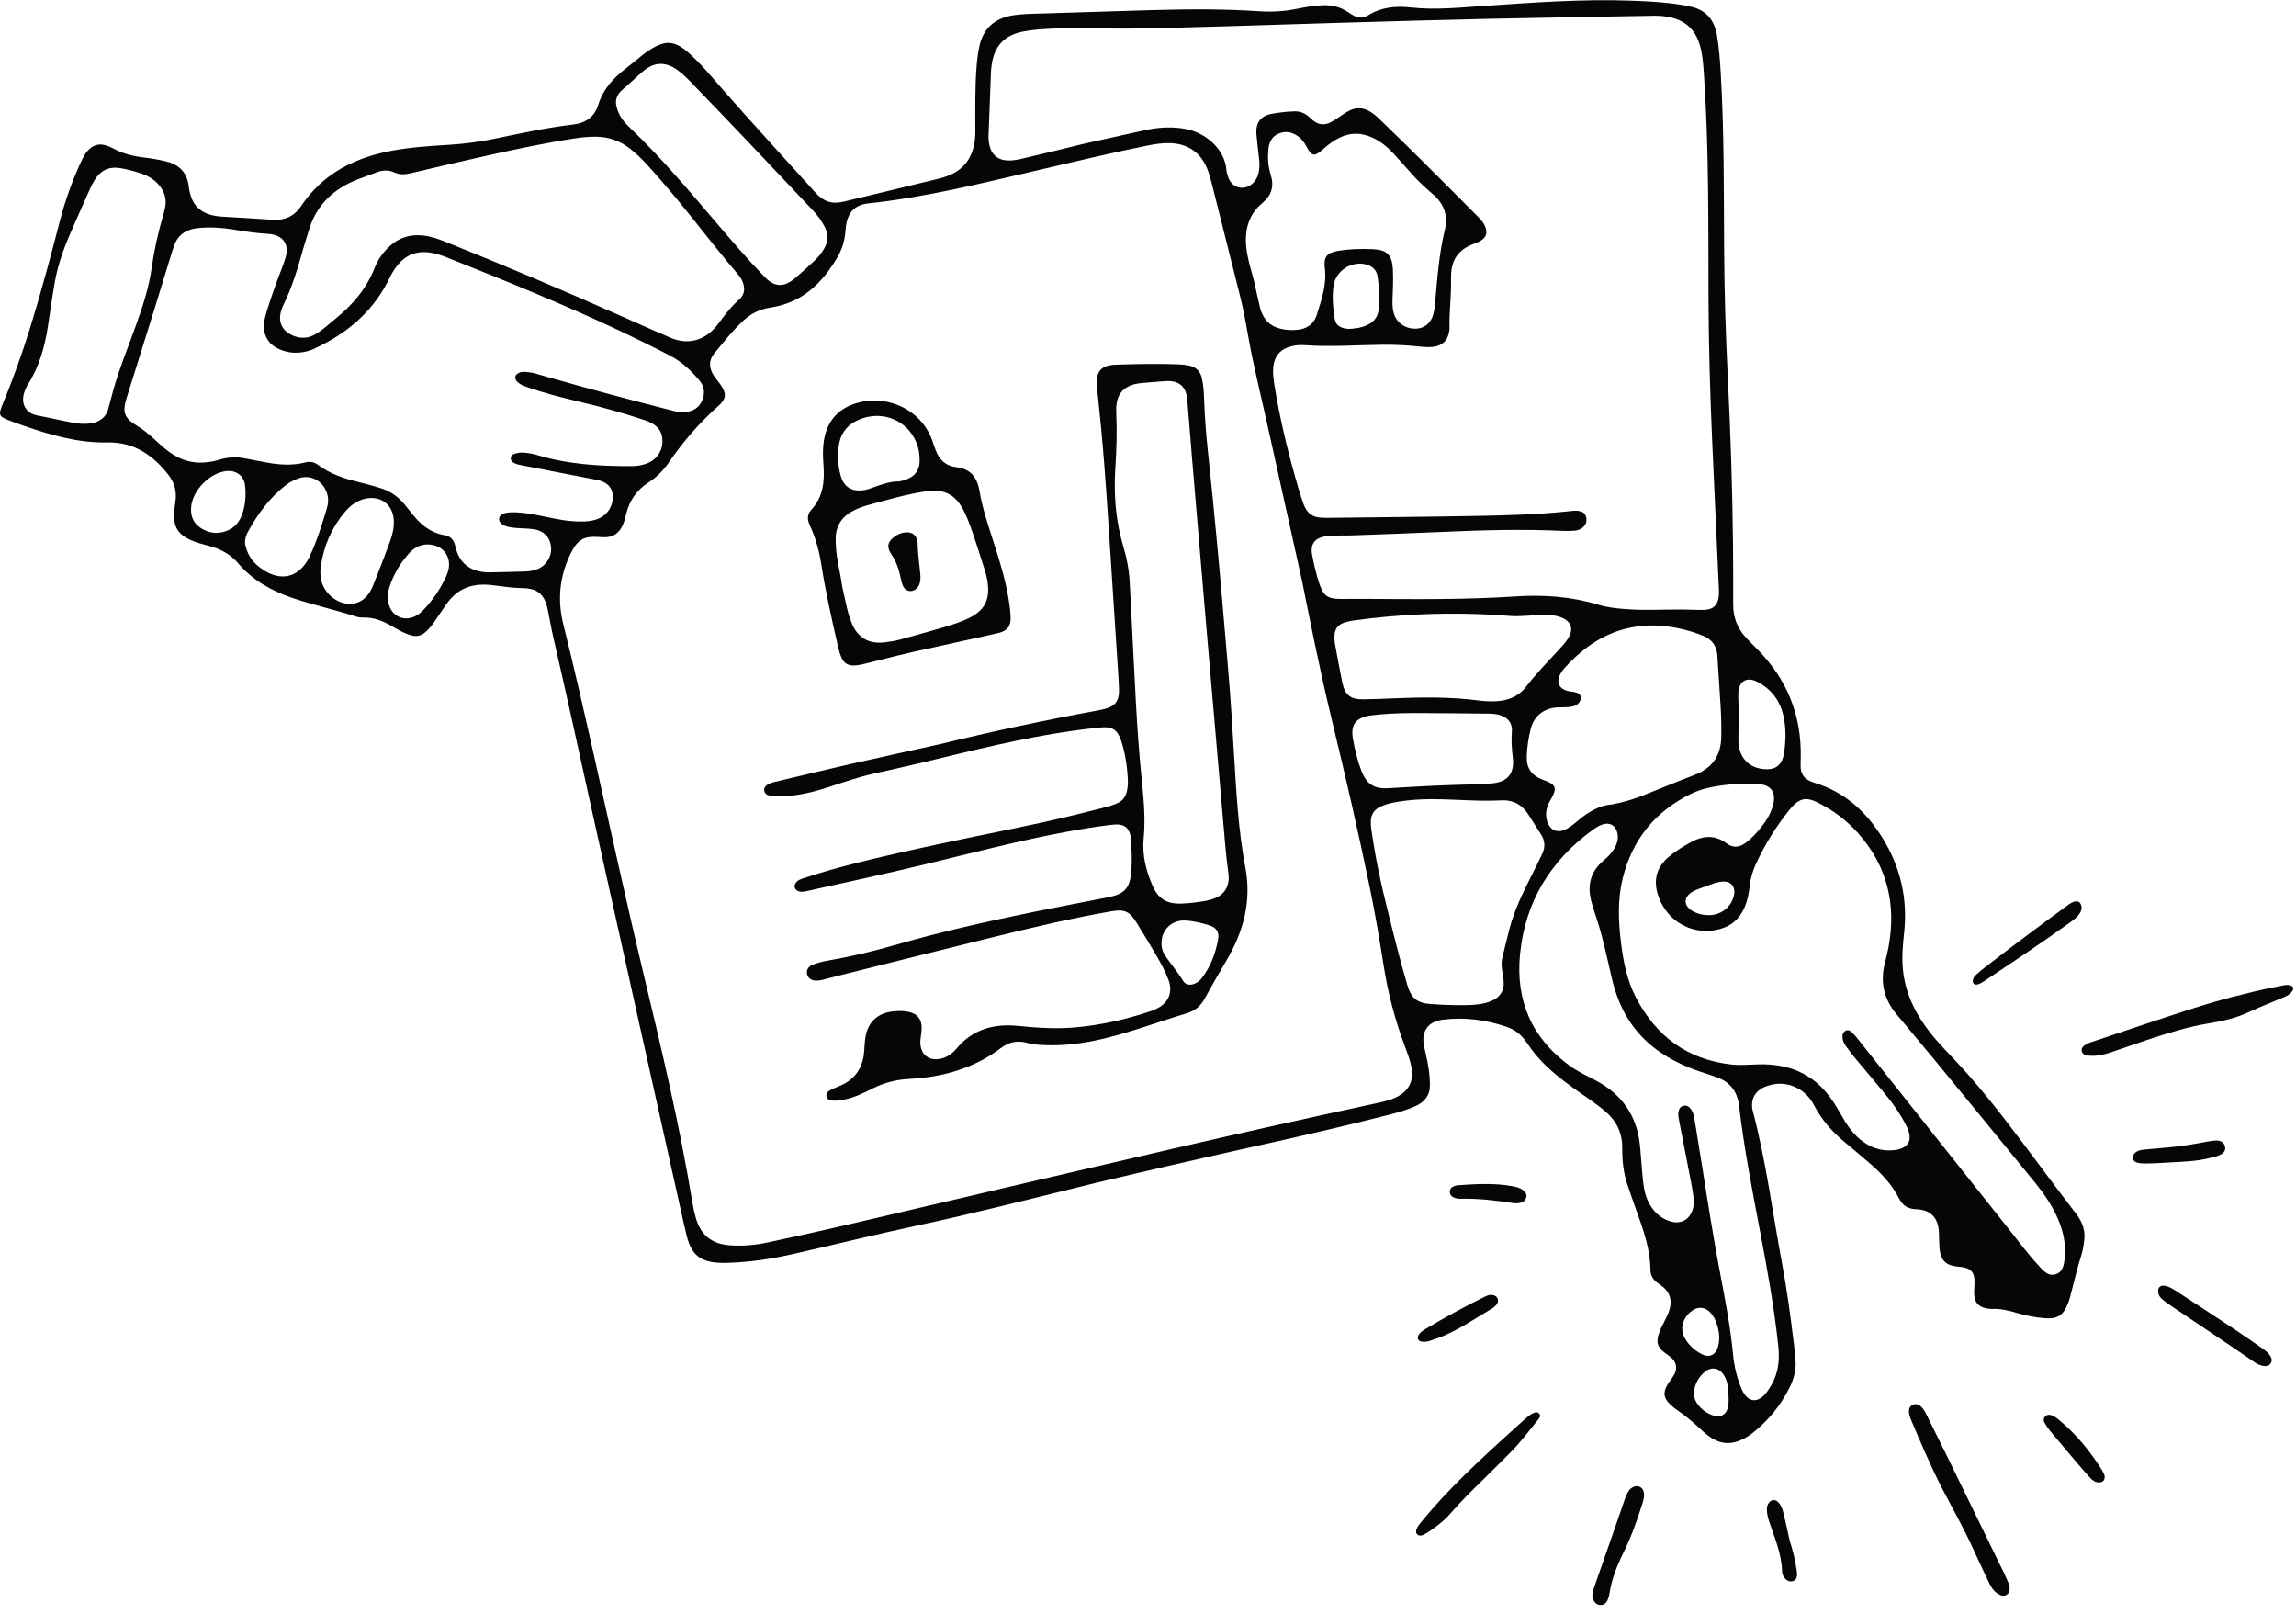 <svg width="202" height="142" viewBox="0 0 202 142" fill="none" xmlns="http://www.w3.org/2000/svg">
<path d="M96.415 104.043C90.124 105.591 85.369 106.803 80.571 107.824C76.947 108.599 73.351 109.495 69.74 110.311C67.879 110.732 66 111.015 64.088 111.076C63.84 111.083 63.59 111.092 63.343 111.079C61.617 111.002 60.827 110.369 60.412 108.692C60.194 107.808 60.004 106.918 59.805 106.028C57.308 94.814 54.799 83.604 52.318 72.386C51.113 66.931 49.931 61.468 48.671 56.022C48.485 55.215 48.356 54.396 48.183 53.586C47.897 52.259 47.289 51.748 45.95 51.729C45.079 51.716 44.221 51.581 43.36 51.475C42.399 51.356 41.461 51.411 40.587 51.9C39.973 52.243 39.53 52.757 39.141 53.323C38.845 53.747 38.566 54.184 38.27 54.608C38.116 54.83 37.959 55.048 37.782 55.248C37.133 55.987 36.648 56.112 35.748 55.736C35.33 55.562 34.922 55.347 34.533 55.113C33.72 54.621 32.875 54.28 31.902 54.316C31.68 54.325 31.445 54.277 31.23 54.206C29.402 53.609 27.516 53.207 25.697 52.584C23.866 51.954 22.224 51.035 20.948 49.541C20.28 48.757 19.422 48.291 18.435 48.031C17.857 47.877 17.272 47.732 16.726 47.481C15.675 46.999 15.264 46.334 15.325 45.171C15.344 44.821 15.377 44.471 15.431 44.124C15.566 43.256 15.357 42.462 14.83 41.784C13.471 40.043 11.791 38.87 9.471 38.918C6.881 38.973 4.445 38.266 2.032 37.427C1.602 37.28 1.174 37.125 0.75 36.958C-0.082 36.627 -0.146 36.483 0.191 35.663C1.123 33.408 1.946 31.11 2.668 28.778C3.632 25.658 4.474 22.499 5.294 19.337C5.727 17.67 6.306 16.06 7.009 14.489C7.205 14.055 7.395 13.618 7.72 13.258C8.166 12.76 8.703 12.59 9.342 12.799C9.557 12.869 9.773 12.953 9.972 13.062C10.785 13.502 11.662 13.727 12.571 13.843C13.249 13.926 13.921 14.029 14.586 14.19C15.756 14.476 16.469 15.157 16.607 16.397C16.838 18.47 18.153 18.968 19.55 19.055C21.016 19.145 22.481 19.222 23.943 19.328C25.026 19.405 25.874 19.042 26.491 18.123C28.412 15.253 31.227 13.849 34.53 13.245C36.185 12.943 37.856 12.837 39.527 12.734C40.873 12.651 42.203 12.474 43.524 12.201C45.815 11.725 48.099 11.227 50.426 10.954C51.525 10.826 52.315 10.263 52.633 9.226C53.057 7.844 53.957 6.87 55.059 6.022C55.567 5.63 56.055 5.216 56.556 4.817C56.733 4.676 56.919 4.544 57.112 4.422C58.536 3.49 59.355 3.545 60.618 4.673C61.684 5.627 62.591 6.732 63.529 7.805C66.209 10.874 68.975 13.862 71.697 16.892C72.185 17.435 72.741 17.84 73.509 17.827C73.734 17.824 73.965 17.795 74.184 17.744C77.002 17.069 79.82 16.394 82.634 15.703C83.749 15.427 84.732 14.926 85.304 13.852C85.683 13.142 85.812 12.371 85.809 11.574C85.806 9.653 85.77 7.731 85.921 5.813C85.969 5.216 86.04 4.621 86.172 4.036C86.516 2.507 87.483 1.646 89.003 1.369C89.841 1.218 90.69 1.215 91.538 1.189C94.822 1.087 98.109 0.984 101.393 0.887C104.535 0.797 107.678 0.781 110.814 0.99C111.874 1.061 112.918 1.003 113.959 0.801C114.75 0.646 115.54 0.486 116.353 0.457C117.166 0.425 117.911 0.598 118.589 1.058C118.708 1.138 118.837 1.209 118.956 1.289C119.415 1.594 119.904 1.633 120.363 1.347C121.533 0.618 122.808 0.508 124.132 0.653C126.285 0.891 128.428 0.662 130.571 0.518C134.883 0.225 139.192 -0.099 143.517 0.058C145.024 0.113 146.531 0.19 148.022 0.438C148.224 0.473 148.427 0.518 148.629 0.556C150.046 0.823 150.824 1.707 151.058 3.101C151.245 4.203 151.322 5.318 151.389 6.433C151.695 11.635 151.656 16.847 151.688 22.056C151.711 25.715 151.82 29.372 152.003 33.025C152.247 37.98 152.418 42.938 152.469 47.902C152.488 49.66 152.488 51.417 152.485 53.172C152.482 54.255 152.822 55.203 153.545 56.009C153.863 56.362 154.201 56.697 154.538 57.034C157.208 59.701 158.526 62.914 158.426 66.696C158.42 66.985 158.404 67.274 158.426 67.564C158.471 68.103 158.757 68.489 159.255 68.707C159.387 68.765 159.522 68.82 159.66 68.862C162.292 69.662 164.181 71.39 165.601 73.672C167.208 76.252 167.857 79.067 167.519 82.097C167.407 83.125 167.317 84.153 167.41 85.191C167.596 87.279 168.461 89.082 169.727 90.718C170.488 91.701 171.365 92.578 172.211 93.484C174.389 95.814 176.32 98.346 178.232 100.89C179.707 102.857 181.172 104.833 182.673 106.783C183.251 107.535 183.505 108.339 183.344 109.274C183.293 109.579 183.267 109.894 183.177 110.186C182.785 111.449 182.461 112.731 182.142 114.016C182.085 114.257 182.001 114.492 181.908 114.723C181.522 115.697 180.992 116.028 179.935 115.95C179.087 115.889 178.255 115.726 177.442 115.485C176.725 115.269 176.005 115.099 175.25 115.131C175.067 115.138 174.877 115.105 174.698 115.067C174.071 114.932 173.721 114.543 173.692 113.904C173.673 113.534 173.711 113.161 173.718 112.789C173.73 111.918 173.403 111.545 172.529 111.439C172.407 111.423 172.281 111.417 172.159 111.401C171.218 111.301 170.742 110.845 170.649 109.903C170.601 109.412 170.61 108.91 170.588 108.416C170.53 107.121 169.875 106.404 168.589 106.362C167.857 106.34 167.397 106.048 167.073 105.408C166.446 104.171 165.501 103.185 164.46 102.288C163.725 101.652 162.976 101.032 162.23 100.408C161.173 99.522 160.28 98.506 159.634 97.279C159.303 96.649 158.857 96.109 158.217 95.756C157.289 95.242 156.318 95.194 155.341 95.569C154.381 95.939 153.953 96.761 154.223 97.774C155.38 102.144 155.939 106.626 156.771 111.057C157.224 113.48 157.549 115.918 157.845 118.364C157.896 118.775 157.935 119.186 157.967 119.597C158.034 120.446 157.845 121.243 157.472 121.998C156.688 123.578 155.611 124.928 154.223 126.021C153.95 126.236 153.651 126.432 153.34 126.589C152.376 127.068 151.425 127.055 150.515 126.441C150.278 126.281 150.043 126.101 149.834 125.905C149.082 125.192 148.292 124.526 147.434 123.942C147.399 123.919 147.366 123.893 147.334 123.868C146.251 123.019 146.178 122.464 146.991 121.368C147.113 121.201 147.235 121.03 147.328 120.847C147.566 120.365 147.489 119.858 147.103 119.482C146.913 119.295 146.682 119.148 146.467 118.987C145.843 118.521 145.705 118.123 145.924 117.371C146.039 116.969 146.242 116.609 146.428 116.24C146.615 115.87 146.807 115.501 146.907 115.099C147.103 114.321 146.901 113.669 146.271 113.161C146.126 113.046 145.972 112.94 145.821 112.834C145.419 112.551 145.204 112.162 145.201 111.677C145.185 109.862 144.584 108.184 143.98 106.507C143.694 105.71 143.411 104.91 143.148 104.104C142.82 103.091 142.711 102.041 142.723 100.98C142.736 99.673 142.235 98.612 141.249 97.77C140.365 97.015 139.382 96.395 138.444 95.717C137.303 94.891 136.198 94.027 135.266 92.954C134.912 92.546 134.597 92.112 134.295 91.669C133.862 91.029 133.293 90.57 132.563 90.322C130.738 89.699 128.865 89.448 126.944 89.689C125.607 89.856 125.009 90.74 125.299 92.064C125.491 92.954 125.713 93.838 125.777 94.75C125.793 94.956 125.797 95.161 125.803 95.37C125.835 96.289 125.382 96.897 124.576 97.272C123.898 97.587 123.184 97.799 122.461 97.986C118.773 98.937 115.061 99.791 111.344 100.621C105.846 101.838 100.361 103.104 96.415 104.043ZM114.551 51.096C113.362 45.743 112.382 41.338 111.408 36.933C110.881 34.548 110.283 32.177 109.853 29.774C109.634 28.549 109.422 27.328 109.12 26.123C108.378 23.132 107.613 20.144 106.865 17.152C106.694 16.471 106.537 15.784 106.312 15.115C105.753 13.473 104.545 12.593 102.81 12.586C102.228 12.583 101.656 12.664 101.084 12.776C97.714 13.451 94.375 14.261 91.027 15.038C86.188 16.16 81.368 17.361 76.414 17.888C75.193 18.017 74.592 18.682 74.425 19.903C74.409 20.025 74.392 20.15 74.386 20.272C74.332 21.092 74.11 21.869 73.705 22.573C72.365 24.887 70.588 26.634 67.799 27.049C66.919 27.181 66.135 27.541 65.473 28.138C64.49 29.031 63.673 30.079 62.832 31.098C62.33 31.705 62.372 32.396 62.812 33.057C62.995 33.331 63.214 33.584 63.404 33.854C63.934 34.606 63.902 35.091 63.214 35.696C61.543 37.17 60.104 38.844 58.844 40.673C58.356 41.383 57.784 41.974 57.051 42.44C56.013 43.099 55.355 44.053 55.075 45.264C55.004 45.566 54.927 45.868 54.805 46.151C54.49 46.89 53.931 47.285 53.109 47.253C52.964 47.247 52.819 47.24 52.675 47.231C51.361 47.141 50.805 47.468 50.217 48.664C49.23 50.675 49.018 52.738 49.564 54.933C50.496 58.666 51.351 62.422 52.196 66.175C53.629 72.534 55.004 78.909 56.521 85.249C58.15 92.073 59.792 98.895 60.926 105.826C60.997 106.253 61.09 106.681 61.209 107.098C61.639 108.612 62.578 109.392 64.136 109.527C65.277 109.627 66.411 109.521 67.529 109.286C71.742 108.4 75.932 107.407 80.122 106.42C87.595 104.666 95.072 102.918 102.553 101.186C108.744 99.753 114.946 98.365 121.157 97.025C121.703 96.906 122.249 96.79 122.76 96.553C123.939 96.006 124.408 95.113 124.171 93.838C124.045 93.163 123.782 92.53 123.547 91.89C122.722 89.651 122.111 87.35 121.742 84.995C121.378 82.685 120.99 80.378 120.517 78.087C119.499 73.142 118.361 68.219 117.172 63.313C116.115 58.949 115.248 54.544 114.551 51.096ZM95.291 12.66C96.281 12.442 97.232 12.23 98.18 12.018C99.131 11.809 100.075 11.584 101.03 11.394C102.112 11.182 103.205 11.141 104.297 11.34C106.026 11.655 107.742 13.059 107.902 14.945C107.922 15.17 107.986 15.395 108.063 15.607C108.397 16.539 109.419 16.809 110.174 16.166C110.434 15.944 110.595 15.662 110.692 15.334C110.817 14.91 110.826 14.476 110.781 14.042C110.704 13.3 110.602 12.564 110.54 11.822C110.457 10.774 110.923 10.17 111.964 9.997C112.594 9.891 113.233 9.807 113.876 9.794C114.354 9.781 114.769 9.932 115.129 10.244C115.254 10.353 115.373 10.466 115.498 10.575C115.974 10.98 116.501 11.044 117.057 10.765C117.314 10.636 117.555 10.472 117.793 10.308C118.101 10.1 118.403 9.887 118.737 9.72C119.373 9.405 119.974 9.473 120.566 9.83C120.906 10.035 121.189 10.305 121.472 10.578C122.628 11.703 123.792 12.821 124.935 13.959C126.651 15.665 128.357 17.381 130.064 19.093C130.311 19.344 130.542 19.607 130.674 19.945C130.883 20.475 130.764 20.876 130.279 21.169C130.051 21.307 129.794 21.4 129.546 21.497C128.306 21.975 127.686 22.881 127.667 24.209C127.663 24.353 127.654 24.498 127.657 24.642C127.692 26.05 127.487 27.447 127.528 28.855C127.532 29.019 127.496 29.186 127.458 29.343C127.313 29.941 126.947 30.314 126.34 30.458C125.822 30.58 125.311 30.526 124.797 30.471C123.75 30.362 122.699 30.314 121.642 30.323C119.348 30.346 117.057 30.526 114.763 30.358C114.393 30.333 114.02 30.362 113.654 30.448C112.648 30.686 112.096 31.322 112.015 32.36C111.977 32.858 112.041 33.35 112.118 33.842C112.552 36.544 113.175 39.201 113.914 41.833C114.155 42.687 114.39 43.545 114.702 44.384C114.981 45.133 115.492 45.518 116.289 45.534C116.433 45.537 116.578 45.55 116.723 45.55C121.102 45.496 125.485 45.46 129.864 45.38C132.531 45.332 135.198 45.255 137.856 44.988C138.183 44.956 138.508 44.892 138.845 44.933C139.183 44.978 139.443 45.11 139.539 45.454C139.639 45.801 139.552 46.113 139.292 46.36C139.073 46.569 138.797 46.662 138.501 46.681C138.193 46.701 137.881 46.71 137.573 46.697C134.099 46.537 130.632 46.617 127.162 46.775C124.415 46.9 121.668 46.993 118.92 47.093C118.178 47.121 117.433 47.07 116.69 47.166C115.682 47.295 115.251 47.848 115.444 48.828C115.611 49.679 115.8 50.531 116.08 51.353C116.433 52.398 116.806 52.671 117.895 52.68C118.577 52.687 119.258 52.671 119.942 52.674C124.408 52.703 128.872 52.754 133.331 52.459C135.799 52.295 138.244 52.468 140.635 53.194C141.425 53.435 142.254 53.519 143.08 53.58C144.732 53.705 146.386 53.599 148.038 53.612C148.658 53.618 149.278 53.654 149.898 53.644C150.718 53.635 151.158 53.207 151.222 52.391C151.238 52.185 151.235 51.977 151.225 51.771C151.029 47.456 150.83 43.137 150.637 38.822C150.451 34.629 150.329 30.436 150.313 26.239C150.29 19.688 150.355 13.133 149.914 6.591C149.85 5.643 149.796 4.692 149.49 3.776C149.105 2.626 148.334 1.893 147.164 1.575C146.621 1.427 146.062 1.376 145.506 1.385C140.69 1.469 135.876 1.546 131.063 1.652C126.6 1.752 122.14 1.883 117.677 2.009C114.454 2.102 111.231 2.214 108.009 2.308C105.197 2.388 102.389 2.475 99.577 2.51C97.203 2.539 94.825 2.394 92.447 2.523C91.641 2.565 90.834 2.616 90.041 2.767C88.367 3.085 87.477 4.036 87.245 5.72C87.216 5.926 87.194 6.131 87.184 6.337C87.11 8.217 87.033 10.093 86.969 11.973C86.959 12.217 86.988 12.471 87.036 12.712C87.213 13.621 87.811 14.103 88.733 14.116C89.215 14.122 89.677 14.016 90.14 13.904C91.872 13.502 93.601 13.075 95.291 12.66ZM26.931 30.918C26.022 31.13 25.212 31.027 24.444 30.654C23.58 30.236 23.14 29.43 23.226 28.476C23.262 28.08 23.368 27.704 23.483 27.328C23.878 26.066 24.322 24.819 24.801 23.582C24.942 23.216 25.083 22.846 25.17 22.464C25.389 21.484 24.916 20.793 23.933 20.613C23.811 20.59 23.689 20.574 23.564 20.568C22.532 20.507 21.51 20.353 20.489 20.182C19.486 20.015 18.477 19.964 17.462 20.057C16.363 20.16 15.595 20.671 15.264 21.757C15.222 21.895 15.174 22.033 15.129 22.171C14.625 23.81 14.127 25.452 13.616 27.091C12.793 29.735 11.961 32.38 11.135 35.024C10.746 36.267 10.936 36.772 12.057 37.45C12.575 37.762 13.04 38.138 13.481 38.542C13.998 39.018 14.509 39.503 15.097 39.895C15.971 40.474 16.916 40.759 17.973 40.679C18.432 40.644 18.876 40.567 19.313 40.432C20.039 40.21 20.775 40.171 21.52 40.313C22.089 40.422 22.657 40.522 23.226 40.637C24.454 40.888 25.681 40.981 26.915 40.666C27.304 40.567 27.654 40.65 27.969 40.885C29.02 41.672 30.224 42.08 31.481 42.382C32.143 42.543 32.801 42.726 33.454 42.925C34.35 43.198 35.086 43.715 35.664 44.455C35.905 44.763 36.153 45.072 36.403 45.373C37.123 46.241 37.981 46.893 39.128 47.08C39.639 47.163 39.922 47.485 40.041 47.973C40.076 48.114 40.108 48.256 40.15 48.394C40.442 49.335 41.046 49.959 42.01 50.212C42.351 50.303 42.701 50.351 43.051 50.344C44.105 50.322 45.159 50.303 46.213 50.267C46.608 50.254 46.994 50.187 47.36 50.026C48.112 49.698 48.575 48.882 48.475 48.06C48.372 47.231 47.855 46.701 46.984 46.553C46.702 46.505 46.409 46.495 46.12 46.479C45.667 46.456 45.211 46.45 44.764 46.35C44.218 46.228 43.9 45.971 43.906 45.669C43.916 45.316 44.256 45.1 44.854 45.068C45.686 45.023 46.502 45.161 47.315 45.319C48.331 45.515 49.333 45.769 50.368 45.843C51.03 45.891 51.692 45.907 52.341 45.727C53.298 45.46 53.886 44.715 53.918 43.741C53.938 43.111 53.626 42.623 53.047 42.372C52.742 42.237 52.411 42.189 52.09 42.128C50.04 41.73 47.993 41.335 45.943 40.936C45.699 40.888 45.455 40.843 45.233 40.727C45.056 40.637 44.925 40.506 44.938 40.294C44.95 40.081 45.098 39.966 45.288 39.908C45.545 39.828 45.808 39.789 46.081 39.812C46.473 39.844 46.862 39.905 47.238 40.02C49.982 40.856 52.803 41.01 55.644 41C56.042 40.997 56.428 40.926 56.804 40.804C57.687 40.519 58.259 39.757 58.282 38.864C58.301 37.967 57.867 37.382 56.91 37.023C56.794 36.978 56.675 36.942 56.556 36.904C54.751 36.3 52.916 35.798 51.065 35.358C49.474 34.979 47.89 34.584 46.351 34.038C46.059 33.935 45.763 33.825 45.535 33.607C45.211 33.298 45.275 32.955 45.686 32.781C45.946 32.672 46.216 32.707 46.483 32.736C46.939 32.784 47.37 32.932 47.807 33.057C51.602 34.15 55.419 35.162 59.242 36.139C59.564 36.222 59.888 36.274 60.226 36.251C60.949 36.203 61.492 35.885 61.784 35.21C62.067 34.555 61.945 33.935 61.495 33.414C60.775 32.585 59.988 31.824 58.995 31.306C57.488 30.522 55.968 29.774 54.432 29.051C49.487 26.724 44.427 24.678 39.35 22.657C38.852 22.457 38.341 22.287 37.804 22.213C36.609 22.046 35.655 22.451 34.916 23.392C34.659 23.72 34.453 24.08 34.273 24.453C32.981 27.133 30.915 29.025 28.293 30.355C27.831 30.587 27.371 30.824 26.931 30.918ZM150.583 69.231C149.95 69.356 149.333 69.549 148.758 69.832C145.618 71.374 143.607 73.845 142.768 77.242C142.306 79.115 142.38 81.017 142.614 82.913C142.82 84.584 143.141 86.226 143.928 87.739C145.696 91.132 148.42 93.176 152.267 93.626C153.092 93.722 153.918 93.638 154.747 93.619C157.006 93.568 158.988 94.194 160.534 95.929C161.116 96.582 161.572 97.321 161.996 98.079C162.433 98.856 162.918 99.599 163.609 100.184C164.47 100.91 165.456 101.282 166.588 101.17C167.937 101.038 168.339 100.283 167.738 99.065C167.269 98.114 166.677 97.243 166.012 96.424C165.061 95.254 164.075 94.111 163.111 92.951C162.847 92.633 162.603 92.298 162.365 91.961C162.208 91.739 162.112 91.489 162.096 91.212C162.083 90.987 162.153 90.798 162.346 90.679C162.555 90.554 162.754 90.637 162.912 90.785C163.092 90.955 163.256 91.142 163.41 91.335C167.783 96.835 172.146 102.343 176.523 107.84C177.512 109.084 178.457 110.369 179.549 111.532C179.896 111.902 180.288 112.255 180.844 112.088C181.426 111.912 181.561 111.385 181.628 110.858C181.766 109.772 181.625 108.714 181.246 107.686C180.741 106.308 179.929 105.113 179.013 103.988C176.025 100.318 173.02 96.662 170.016 93.002C168.965 91.723 167.892 90.467 166.838 89.195C165.749 87.877 165.399 86.389 165.826 84.722C165.948 84.243 166.067 83.758 166.157 83.273C166.838 79.526 166.041 76.168 163.48 73.293C162.436 72.12 161.193 71.198 159.776 70.523C158.898 70.105 158.32 70.247 157.668 70.96C157.584 71.053 157.504 71.146 157.427 71.243C156.254 72.701 155.271 74.276 154.49 75.979C154.204 76.605 154.005 77.248 153.934 77.939C153.87 78.556 153.757 79.166 153.513 79.745C153.144 80.625 152.559 81.281 151.64 81.612C149.159 82.505 146.544 81.129 145.824 78.569C145.464 77.293 145.802 76.249 146.785 75.391C147.334 74.912 147.954 74.543 148.581 74.176C149.706 73.521 150.808 73.347 151.936 74.202C152.482 74.617 153.067 74.523 153.6 74.122C154.133 73.72 154.577 73.228 154.988 72.711C155.441 72.139 155.807 71.516 155.994 70.802C156.28 69.71 155.83 69.035 154.718 68.971C153.333 68.884 151.952 68.968 150.583 69.231ZM33.389 15.07C32.75 15.305 32.104 15.53 31.471 15.777C29.322 16.613 27.805 18.052 27.153 20.314C26.998 20.851 26.815 21.378 26.664 21.914C26.189 23.608 25.697 25.294 24.907 26.875C24.817 27.058 24.749 27.258 24.698 27.457C24.486 28.308 24.804 29.025 25.588 29.43C26.369 29.835 27.137 29.799 27.882 29.324C28.477 28.945 28.987 28.459 29.534 28.019C31.037 26.802 32.252 25.372 32.968 23.543C33.209 22.926 33.579 22.367 34.042 21.885C34.896 20.995 35.931 20.59 37.171 20.709C37.923 20.783 38.62 21.037 39.311 21.317C44.59 23.434 49.825 25.651 55.02 27.961C56.344 28.549 57.662 29.144 58.995 29.709C59.798 30.05 60.637 30.137 61.476 29.831C62.199 29.568 62.755 29.067 63.201 28.463C63.757 27.717 64.31 26.975 65.02 26.358C65.527 25.915 65.579 25.323 65.302 24.713C65.184 24.446 65.004 24.218 64.817 23.996C64.525 23.646 64.226 23.306 63.937 22.955C62.028 20.645 60.239 18.242 58.259 15.989C57.347 14.951 56.473 13.872 55.361 13.024C54.49 12.362 53.51 12.031 52.421 12.024C51.801 12.021 51.181 12.076 50.567 12.172C48.07 12.554 45.603 13.078 43.138 13.621C40.796 14.139 38.46 14.691 36.124 15.241C35.626 15.356 35.15 15.382 34.672 15.16C34.26 14.971 33.83 14.961 33.389 15.07ZM149.259 99.509C149.256 99.509 149.256 99.509 149.253 99.509C149.442 100.672 149.635 101.835 149.818 103.001C150.287 105.986 150.76 108.968 151.325 111.937C151.778 114.315 152.238 116.689 152.469 119.103C152.572 120.169 152.81 121.23 153.25 122.223C153.764 123.376 154.654 123.476 155.422 122.473C155.573 122.277 155.705 122.065 155.83 121.85C156.46 120.789 156.582 119.633 156.456 118.434C156.1 115.057 155.499 111.719 154.863 108.383C154.159 104.685 153.439 100.99 152.999 97.247C152.855 96.026 152.222 95.177 151.052 94.757C150.567 94.583 150.072 94.426 149.584 94.262C148.221 93.805 146.936 93.195 145.773 92.347C143.652 90.798 142.434 88.677 141.833 86.155C141.416 84.404 141.065 82.636 140.513 80.921C140.33 80.352 140.13 79.786 139.983 79.202C139.636 77.801 139.967 76.628 141.078 75.69C141.425 75.394 141.756 75.079 141.994 74.687C142.261 74.25 142.409 73.784 142.296 73.267C142.152 72.608 141.628 72.303 140.985 72.518C140.67 72.624 140.391 72.804 140.121 73C136.39 75.719 134.176 79.343 133.73 83.951C133.335 88.019 134.764 91.328 138.113 93.751C138.819 94.262 139.613 94.628 140.381 95.03C142.653 96.222 143.983 98.076 144.269 100.64C144.362 101.462 144.397 102.288 144.478 103.111C144.571 104.097 144.632 105.093 145.165 105.98C145.599 106.703 146.197 107.217 147.013 107.445C147.893 107.689 148.629 107.281 148.909 106.414C149.012 106.096 149.053 105.768 149.008 105.434C148.957 105.064 148.912 104.695 148.844 104.328C148.472 102.397 148.096 100.469 147.72 98.542C147.672 98.297 147.627 98.056 147.669 97.803C147.713 97.533 147.839 97.33 148.109 97.266C148.379 97.202 148.6 97.327 148.755 97.542C148.902 97.745 148.996 97.976 149.04 98.224C149.111 98.654 149.185 99.081 149.259 99.509ZM141.814 70.757C142.865 70.561 143.694 70.301 144.504 69.986C146.023 69.392 147.527 68.749 149.053 68.174C150.612 67.589 151.402 66.497 151.434 64.839C151.454 63.888 151.428 62.94 151.37 61.989C151.28 60.546 151.187 59.1 151.09 57.657C151.036 56.838 150.637 56.257 149.873 55.938C149.394 55.739 148.906 55.572 148.408 55.44C144.14 54.297 140.59 55.489 137.669 58.734C137.531 58.888 137.409 59.055 137.306 59.235C136.869 59.993 137.165 60.63 138.026 60.8C138.248 60.845 138.482 60.851 138.694 60.919C139.073 61.041 139.183 61.362 138.987 61.706C138.832 61.979 138.575 62.098 138.276 62.156C137.868 62.236 137.451 62.198 137.039 62.22C135.831 62.284 134.957 62.966 134.665 64.135C134.469 64.916 134.35 65.716 134.324 66.526C134.292 67.541 134.707 68.164 135.645 68.55C135.892 68.653 136.156 68.73 136.387 68.859C136.766 69.067 136.872 69.341 136.721 69.745C136.628 69.996 136.484 70.227 136.355 70.462C136.066 70.989 135.931 71.538 136.088 72.133C136.326 73.045 137.02 73.357 137.843 72.897C138.183 72.708 138.498 72.464 138.794 72.21C139.729 71.406 140.757 70.822 141.814 70.757ZM122.182 80.468C122.635 82.299 123.181 84.484 123.817 86.647C124.161 87.813 124.682 88.234 125.906 88.317C126.854 88.382 127.805 88.423 128.753 88.414C129.598 88.404 130.449 88.369 131.249 88.028C131.963 87.726 132.345 87.141 132.294 86.37C132.268 86.001 132.207 85.631 132.146 85.265C132.085 84.892 132.098 84.526 132.191 84.159C132.396 83.337 132.589 82.514 132.804 81.695C133.254 79.96 134.058 78.373 134.858 76.785C135.147 76.213 135.436 75.641 135.703 75.06C135.96 74.494 135.924 73.935 135.584 73.405C135.218 72.83 134.851 72.258 134.488 71.68C133.923 70.777 133.132 70.34 132.049 70.398C130.687 70.472 129.325 70.401 127.962 70.343C126.539 70.282 125.112 70.25 123.692 70.423C122.911 70.52 122.134 70.629 121.411 70.976C120.922 71.21 120.656 71.596 120.611 72.139C120.591 72.39 120.604 72.634 120.639 72.881C120.98 75.317 121.481 77.727 122.182 80.468ZM110.328 24.71C110.496 25.458 110.647 26.207 110.83 26.953C111.145 28.228 111.855 28.848 113.156 29.003C113.464 29.041 113.773 29.041 114.085 29.015C114.959 28.945 115.592 28.52 115.852 27.688C116.27 26.352 116.742 25.028 116.556 23.569C116.433 22.602 116.745 22.236 117.696 22.072C118.718 21.895 119.756 21.872 120.787 21.918C122.031 21.972 122.471 22.435 122.548 23.688C122.551 23.749 122.545 23.813 122.548 23.874C122.593 24.723 122.532 25.568 122.509 26.416C122.497 26.917 122.526 27.409 122.747 27.872C123.075 28.553 123.827 28.964 124.646 28.906C125.369 28.852 125.915 28.386 126.111 27.598C126.201 27.238 126.24 26.866 126.272 26.496C126.455 24.376 126.619 22.258 127.124 20.179C127.422 18.949 127.024 17.895 126.05 17.069C125.372 16.494 124.723 15.886 124.132 15.218C123.628 14.643 123.12 14.071 122.603 13.509C122.066 12.93 121.462 12.429 120.733 12.098C119.798 11.674 118.863 11.639 117.918 12.079C117.423 12.31 116.993 12.622 116.581 12.969C116.408 13.117 116.241 13.274 116.057 13.406C115.646 13.701 115.431 13.66 115.139 13.226C115.045 13.088 114.975 12.94 114.891 12.795C114.724 12.506 114.531 12.239 114.265 12.037C113.734 11.632 113.159 11.484 112.52 11.741C111.89 11.998 111.643 12.519 111.588 13.162C111.524 13.891 111.562 14.624 111.781 15.315C112.112 16.365 111.909 17.149 111.032 17.885C109.901 18.836 109.503 20.144 109.634 21.625C109.731 22.685 110.059 23.691 110.328 24.71ZM8.063 37.235C8.835 37.071 9.329 36.679 9.525 35.969C9.676 35.432 9.805 34.889 9.956 34.349C10.512 32.376 11.296 30.481 11.983 28.553C12.562 26.936 13.098 25.301 13.339 23.598C13.561 22.017 13.902 20.468 14.358 18.939C14.416 18.74 14.461 18.537 14.509 18.338C14.711 17.474 14.448 16.747 13.85 16.124C13.484 15.745 13.04 15.482 12.549 15.305C11.926 15.083 11.286 14.91 10.631 14.797C9.599 14.62 8.867 14.958 8.317 15.848C8.176 16.076 8.05 16.317 7.941 16.561C7.434 17.692 6.929 18.83 6.428 19.964C5.737 21.516 5.123 23.097 4.828 24.78C4.596 26.082 4.416 27.393 4.217 28.697C3.938 30.513 3.452 32.254 2.453 33.822C2.321 34.028 2.219 34.262 2.142 34.497C1.807 35.512 2.26 36.357 3.311 36.55C4.368 36.746 5.416 36.994 6.47 37.193C7.016 37.296 7.572 37.305 8.063 37.235ZM54.243 9.367C54.432 10.19 54.885 10.726 55.396 11.214C58.063 13.759 60.447 16.561 62.832 19.366C64.278 21.066 65.73 22.763 67.282 24.369C68.14 25.259 68.946 25.294 69.904 24.501C70.508 24 71.086 23.466 71.658 22.93C71.992 22.618 72.281 22.265 72.51 21.866C72.853 21.268 72.898 20.661 72.593 20.028C72.323 19.463 71.954 18.968 71.53 18.515C68.001 14.765 64.464 11.025 60.884 7.33C60.483 6.915 60.075 6.498 59.602 6.16C58.561 5.415 57.578 5.434 56.598 6.253C55.965 6.784 55.383 7.372 54.747 7.902C54.262 8.31 54.098 8.846 54.243 9.367ZM118.93 54.599C118.827 54.621 118.644 54.653 118.464 54.701C117.677 54.913 117.375 55.318 117.404 56.141C117.407 56.285 117.413 56.433 117.439 56.575C117.654 57.734 117.857 58.898 118.098 60.051C118.326 61.134 118.821 61.523 119.92 61.51C120.829 61.5 121.738 61.462 122.644 61.423C125.083 61.327 127.522 61.285 129.948 61.597C130.481 61.664 131.018 61.706 131.555 61.684C132.637 61.642 133.579 61.291 134.263 60.401C135.086 59.335 136.014 58.361 136.933 57.378C137.287 56.999 137.647 56.626 137.933 56.195C138.492 55.35 138.251 54.624 137.303 54.287C136.769 54.097 136.214 54.065 135.651 54.081C134.7 54.11 133.756 54.252 132.804 54.174C130.289 53.972 127.769 53.93 125.247 54.027C123.162 54.113 121.083 54.293 118.93 54.599ZM120.456 62.943C119.29 63.178 118.891 63.711 118.994 64.765C119.001 64.826 119.01 64.887 119.023 64.948C119.194 65.928 119.422 66.892 119.782 67.821C120.212 68.929 120.877 69.395 122.06 69.331C123.997 69.225 125.935 69.1 127.872 69.042C128.965 69.01 130.06 68.981 131.153 68.913C132.605 68.823 133.264 68.068 133.094 66.638C133.004 65.877 132.952 65.128 133.013 64.36C133.074 63.602 132.676 63.113 131.95 62.895C131.632 62.798 131.301 62.773 130.97 62.77C128.823 62.75 126.677 62.725 124.531 62.718C123.126 62.715 121.725 62.776 120.456 62.943ZM21.587 47.95C21.832 49.02 22.4 49.605 23.098 50.084C24.733 51.202 26.33 50.781 27.207 49.014C27.217 48.995 27.227 48.979 27.236 48.959C27.889 47.568 28.342 46.109 28.775 44.641C28.82 44.483 28.856 44.316 28.865 44.156C28.942 42.729 27.622 41.544 26.186 42.102C25.816 42.247 25.469 42.427 25.157 42.665C23.737 43.754 22.706 45.171 21.845 46.717C21.587 47.16 21.507 47.645 21.587 47.95ZM28.258 51.029C28.496 52.096 29.495 53.002 30.543 53.101C31.571 53.198 32.352 52.664 32.83 51.482C33.348 50.2 33.839 48.908 34.318 47.61C34.53 47.028 34.675 46.428 34.646 45.794C34.578 44.394 33.528 43.574 32.159 43.86C31.417 44.014 30.841 44.445 30.366 45.004C29.187 46.392 28.486 47.999 28.226 49.801C28.168 50.209 28.162 50.621 28.258 51.029ZM156.935 63.1C156.646 61.674 155.868 60.604 154.567 59.955C153.677 59.511 153.002 59.919 152.941 60.916C152.916 61.346 152.948 61.78 152.97 62.214C153.022 63.165 152.941 64.113 152.941 65.061C152.941 66.529 153.748 67.48 155.088 67.641C156.177 67.772 156.787 67.335 156.958 66.243C157.122 65.199 157.141 64.148 156.935 63.1ZM34.167 53.018C34.447 54.319 35.774 54.814 36.876 53.988C36.991 53.901 37.097 53.805 37.2 53.702C38.077 52.809 38.759 51.777 39.276 50.64C39.359 50.453 39.427 50.254 39.465 50.052C39.681 48.979 39.029 48.063 37.939 47.909C37.133 47.796 36.484 48.114 35.957 48.702C35.176 49.576 34.598 50.572 34.247 51.694C34.116 52.111 34.051 52.539 34.167 53.018ZM19.605 46.8C20.405 46.607 20.964 46.116 21.26 45.358C21.587 44.516 21.655 43.626 21.565 42.739C21.472 41.829 20.765 41.325 19.862 41.441C18.458 41.617 16.993 43.092 16.826 44.503C16.729 45.332 16.977 46.023 17.706 46.472C18.284 46.829 18.921 46.971 19.605 46.8ZM119.553 28.832C120.594 28.614 121.195 28.1 121.292 27.242C121.401 26.278 121.333 25.304 121.205 24.343C121.118 23.694 120.659 23.344 120.035 23.225C118.83 23 117.545 23.842 117.343 25.047C117.176 26.027 117.272 27.023 117.417 28.003C117.5 28.569 117.87 28.832 118.445 28.909C118.846 28.967 119.229 28.871 119.553 28.832ZM151.18 116.959C151.036 116.31 150.833 115.838 150.474 115.449C150.11 115.057 149.609 114.932 149.179 115.118C148.395 115.456 147.54 116.616 148.292 117.814C148.639 118.37 149.121 118.794 149.696 119.099C150.361 119.453 150.93 119.202 151.145 118.479C151.303 117.93 151.274 117.377 151.18 116.959ZM151.993 121.84C151.945 121.506 151.817 121.198 151.64 120.921C151.242 120.304 150.554 120.198 149.992 120.667C149.519 121.059 149.204 121.567 149.069 122.168C148.963 122.631 149.05 123.071 149.323 123.463C149.664 123.951 150.12 124.298 150.682 124.488C151.428 124.738 151.942 124.407 152.048 123.623C152.132 123.026 152.051 122.435 151.993 121.84ZM151.039 77.634C151.036 77.627 151.036 77.621 151.033 77.614C150.506 77.804 149.979 77.987 149.458 78.183C149.265 78.254 149.073 78.337 148.896 78.44C148.099 78.912 148.099 79.668 148.906 80.13C149.362 80.394 149.863 80.506 150.393 80.496C151.38 80.484 152.244 79.835 152.517 78.893C152.781 77.987 152.263 77.402 151.344 77.566C151.242 77.585 151.139 77.611 151.039 77.634Z" fill="#060606"/>
<path d="M176.773 139.397C176.831 139.77 176.844 140.068 176.567 140.261C176.288 140.457 176.008 140.335 175.758 140.178C175.353 139.927 175.137 139.519 174.941 139.108C174.485 138.157 174.039 137.205 173.602 136.245C172.782 134.436 171.796 132.717 170.886 130.956C169.852 128.954 168.981 126.878 168.097 124.806C168.027 124.636 167.982 124.449 167.956 124.269C167.918 123.987 167.988 123.73 168.255 123.575C168.489 123.44 168.795 123.511 169.045 123.752C169.257 123.958 169.386 124.218 169.514 124.478C170.196 125.847 170.877 127.213 171.548 128.585C173.171 131.904 174.787 135.229 176.403 138.552C176.545 138.857 176.67 139.162 176.773 139.397Z" fill="#060606"/>
<path d="M197.662 87.382C198.581 87.132 199.676 86.913 200.772 86.695C201.016 86.647 201.264 86.598 201.508 86.679C201.762 86.765 201.829 86.929 201.688 87.154C201.53 87.408 201.286 87.569 201.016 87.681C199.95 88.131 198.867 88.546 197.819 89.037C196.698 89.561 195.512 89.818 194.307 90.017C192.546 90.309 190.843 90.83 189.153 91.386C187.993 91.768 186.846 92.186 185.689 92.572C185.14 92.755 184.575 92.89 183.987 92.867C183.842 92.861 183.697 92.851 183.559 92.819C183.37 92.777 183.209 92.684 183.154 92.478C183.093 92.241 183.219 92.08 183.395 91.951C183.739 91.704 184.15 91.614 184.539 91.482C187.168 90.599 189.793 89.709 192.431 88.86C194.098 88.324 195.782 87.813 197.662 87.382Z" fill="#060606"/>
<path d="M125.154 135.037C124.949 135.091 124.807 135.075 124.692 134.969C124.553 134.841 124.566 134.677 124.627 134.51C124.727 134.23 124.926 134.015 125.106 133.793C126.256 132.383 127.506 131.062 128.804 129.786C130.53 128.093 132.323 126.474 134.122 124.861C134.354 124.655 134.582 124.446 134.868 124.311C135.064 124.218 135.273 124.157 135.43 124.359C135.571 124.546 135.446 124.719 135.327 124.861C134.543 125.821 133.811 126.824 132.937 127.707C132.136 128.514 131.333 129.317 130.52 130.111C129.527 131.075 128.544 132.052 127.635 133.096C127.047 133.774 126.343 134.31 125.598 134.796C125.437 134.898 125.267 134.976 125.154 135.037Z" fill="#060606"/>
<path d="M189.902 113.814C189.767 113.287 190.031 113.001 190.493 113.1C190.84 113.174 191.145 113.357 191.441 113.547C193.154 114.665 194.866 115.78 196.569 116.908C197.411 117.467 198.24 118.049 199.072 118.627C199.326 118.804 199.567 119.003 199.737 119.266C199.869 119.469 199.917 119.687 199.779 119.906C199.641 120.121 199.429 120.176 199.188 120.153C198.87 120.124 198.594 119.98 198.336 119.806C197.752 119.417 197.18 119.009 196.598 118.617C194.696 117.339 192.791 116.063 190.892 114.784C190.67 114.633 190.458 114.469 190.252 114.296C190.079 114.151 189.941 113.968 189.902 113.814Z" fill="#060606"/>
<path d="M140.108 140.476C140.057 140.219 140.163 139.882 140.275 139.551C140.722 138.263 141.175 136.981 141.625 135.692C142.058 134.445 142.489 133.195 142.923 131.946C143.032 131.634 143.144 131.319 143.353 131.059C143.585 130.77 143.951 130.654 144.231 130.766C144.51 130.879 144.648 131.139 144.645 131.528C144.645 131.782 144.571 132.019 144.497 132.254C144.028 133.732 143.514 135.191 142.823 136.582C142.251 137.732 141.785 138.921 141.593 140.203C141.567 140.383 141.509 140.566 141.435 140.734C141.307 141.016 141.095 141.203 140.757 141.174C140.445 141.151 140.211 140.923 140.108 140.476Z" fill="#060606"/>
<path d="M183.139 79.802C183.158 79.992 183.062 80.217 182.911 80.423C182.724 80.677 182.487 80.873 182.233 81.056C179.704 82.884 177.101 84.606 174.505 86.338C174.331 86.454 174.152 86.563 173.949 86.598C173.676 86.65 173.525 86.47 173.576 86.19C173.615 85.994 173.731 85.85 173.869 85.724C174.116 85.506 174.37 85.291 174.63 85.088C176.966 83.279 179.334 81.509 181.722 79.767C181.953 79.597 182.181 79.407 182.461 79.317C182.834 79.198 183.078 79.356 183.139 79.802Z" fill="#060606"/>
<path d="M194.034 101.944C192.778 102.211 191.329 102.201 189.889 102.304C189.52 102.33 189.147 102.333 188.777 102.336C188.53 102.34 188.283 102.34 188.042 102.269C187.852 102.214 187.704 102.121 187.659 101.909C187.608 101.674 187.711 101.507 187.881 101.369C188.154 101.147 188.492 101.131 188.816 101.099C189.391 101.041 189.966 100.996 190.542 100.948C191.779 100.845 193 100.646 194.214 100.412C194.455 100.367 194.703 100.328 194.95 100.318C195.387 100.302 195.676 100.502 195.753 100.845C195.83 101.173 195.679 101.414 195.271 101.607C194.931 101.771 194.558 101.809 194.034 101.944Z" fill="#060606"/>
<path d="M185.15 129.761C185.231 130.159 185.035 130.397 184.655 130.394C184.286 130.394 184.045 130.159 183.823 129.915C183.393 129.443 182.975 128.957 182.56 128.469C181.825 127.605 181.095 126.737 180.369 125.863C180.186 125.641 180.025 125.4 179.881 125.15C179.771 124.96 179.775 124.742 179.942 124.575C180.083 124.43 180.273 124.42 180.462 124.475C180.684 124.539 180.874 124.671 181.05 124.812C182.634 126.104 183.91 127.662 184.983 129.391C185.057 129.52 185.102 129.661 185.15 129.761Z" fill="#060606"/>
<path d="M125.661 117.981C125.475 118.01 125.292 118.045 125.105 118.016C124.749 117.962 124.63 117.692 124.829 117.387C124.954 117.194 125.141 117.059 125.337 116.94C127.072 115.902 128.842 114.929 130.661 114.042C130.87 113.939 131.082 113.865 131.316 113.904C131.75 113.974 131.933 114.386 131.676 114.736C131.58 114.864 131.451 114.983 131.313 115.067C129.871 115.909 128.502 116.876 126.95 117.522C126.526 117.698 126.092 117.83 125.661 117.981Z" fill="#060606"/>
<path d="M157.446 135.474C157.726 136.383 157.944 137.18 158.05 138.002C158.07 138.147 158.102 138.288 158.105 138.433C158.108 138.716 158.054 138.986 157.736 139.072C157.45 139.153 157.218 139.04 157.025 138.815C156.868 138.632 156.791 138.414 156.784 138.192C156.739 136.63 156.11 135.223 155.631 133.777C155.525 133.459 155.464 133.138 155.448 132.807C155.438 132.617 155.477 132.434 155.567 132.27C155.785 131.881 156.187 131.833 156.482 132.17C156.733 132.456 156.849 132.816 156.932 133.176C157.122 133.983 157.295 134.789 157.446 135.474Z" fill="#060606"/>
<path d="M128.213 104.255C129.787 104.149 131.397 104.039 133.001 104.325C133.344 104.386 133.695 104.457 133.987 104.675C134.196 104.833 134.347 105.023 134.279 105.308C134.218 105.578 134.042 105.726 133.775 105.794C133.528 105.858 133.28 105.842 133.036 105.807C131.523 105.578 130.006 105.402 128.473 105.443C128.37 105.447 128.268 105.437 128.168 105.415C127.77 105.334 127.548 105.119 127.554 104.83C127.554 104.528 127.773 104.332 128.213 104.255Z" fill="#060606"/>
<path d="M82.625 65.472C87.252 64.344 91.905 63.345 96.589 62.49C96.753 62.461 96.914 62.426 97.075 62.387C98.119 62.14 98.492 61.664 98.45 60.578C98.421 59.794 98.363 59.01 98.312 58.226C98.132 55.421 97.948 52.613 97.765 49.808C97.569 46.836 97.383 43.867 97.155 40.894C96.981 38.626 96.756 36.361 96.516 34.099C96.512 34.079 96.509 34.057 96.509 34.038C96.39 32.656 96.846 32.116 98.231 32.074C100.05 32.02 101.869 31.975 103.687 32.049C103.976 32.061 104.266 32.09 104.548 32.142C105.21 32.257 105.612 32.653 105.753 33.311C105.901 34.002 105.924 34.709 105.949 35.41C106.055 38.266 106.434 41.097 106.708 43.937C106.952 46.45 107.19 48.959 107.414 51.475C107.643 54.03 107.848 56.587 108.073 59.142C108.279 61.51 108.414 63.885 108.562 66.259C108.767 69.623 108.941 72.997 109.567 76.316C110.13 79.295 109.387 81.968 107.89 84.507C107.251 85.596 106.614 86.685 106.014 87.797C105.657 88.456 105.159 88.896 104.446 89.114C102.049 89.837 99.7 90.721 97.267 91.318C95.513 91.749 93.736 92.003 91.921 91.929C91.403 91.906 90.883 91.881 90.388 91.736C89.498 91.476 88.727 91.672 88.004 92.221C87.162 92.861 86.243 93.375 85.263 93.78C83.579 94.477 81.815 94.805 80.006 94.901C78.869 94.959 77.805 95.222 76.79 95.733C75.961 96.154 75.119 96.559 74.194 96.733C73.866 96.794 73.535 96.835 73.207 96.803C72.976 96.781 72.751 96.684 72.706 96.418C72.664 96.183 72.812 96.019 72.998 95.913C73.233 95.785 73.48 95.672 73.731 95.576C75.154 95.033 75.916 94.005 76.028 92.488C76.061 92.054 76.077 91.621 76.147 91.193C76.359 89.905 77.23 89.105 78.535 88.966C79.01 88.915 79.486 88.902 79.955 89.005C80.707 89.172 81.096 89.644 81.086 90.412C81.083 90.74 81.025 91.068 80.986 91.395C80.826 92.764 81.809 93.516 83.097 93.018C83.515 92.858 83.856 92.588 84.135 92.254C85.565 90.522 87.451 90.023 89.588 90.239C91.236 90.406 92.881 90.515 94.536 90.374C96.859 90.174 99.112 89.66 101.316 88.915C101.493 88.857 101.66 88.77 101.827 88.687C102.833 88.173 103.192 87.251 102.8 86.187C102.521 85.425 102.126 84.722 101.724 84.025C101.165 83.061 100.58 82.109 99.995 81.158C99.388 80.166 98.938 79.954 97.775 80.156C94.308 80.76 90.883 81.567 87.464 82.408C82.863 83.543 78.268 84.699 73.67 85.846C73.249 85.953 72.828 86.062 72.407 86.174C72.166 86.238 71.919 86.274 71.668 86.242C71.315 86.197 71.074 85.991 71.006 85.679C70.939 85.368 71.07 85.075 71.395 84.911C71.614 84.799 71.855 84.722 72.092 84.658C72.391 84.577 72.696 84.516 73.002 84.465C74.981 84.121 76.931 83.645 78.862 83.09C82.802 81.952 86.802 81.062 90.819 80.236C93.029 79.783 95.246 79.365 97.46 78.932C98.951 78.639 99.417 78.132 99.536 76.602C99.606 75.693 99.555 74.784 99.501 73.877C99.436 72.811 98.935 72.415 97.859 72.541C96.541 72.692 95.237 72.907 93.932 73.145C89.572 73.948 85.292 75.086 80.986 76.12C77.664 76.917 74.325 77.63 70.993 78.376C70.791 78.421 70.592 78.466 70.38 78.424C70.158 78.382 69.981 78.276 69.927 78.055C69.872 77.836 69.975 77.656 70.145 77.511C70.293 77.389 70.463 77.319 70.64 77.261C71.43 77.013 72.218 76.756 73.011 76.531C76.202 75.635 79.438 74.931 82.673 74.228C86.657 73.363 90.671 72.637 94.632 71.66C95.577 71.426 96.522 71.194 97.463 70.95C97.724 70.883 97.974 70.78 98.225 70.683C98.755 70.481 99.044 70.073 99.157 69.533C99.234 69.167 99.243 68.794 99.221 68.421C99.15 67.303 98.986 66.198 98.63 65.131C98.312 64.183 97.855 63.891 96.846 63.984C96.001 64.061 95.159 64.167 94.321 64.286C89.887 64.913 85.552 66.015 81.205 67.059C79.775 67.403 78.339 67.715 76.906 68.036C75.55 68.341 74.239 68.794 72.921 69.225C71.44 69.71 69.936 70.073 68.362 70.041C68.137 70.038 67.906 70.018 67.687 69.973C67.452 69.925 67.266 69.79 67.237 69.524C67.208 69.257 67.375 69.096 67.584 68.984C67.896 68.817 68.249 68.756 68.59 68.675C70.685 68.177 72.777 67.67 74.875 67.191C77.452 66.609 80.038 66.047 82.625 65.472ZM106.078 79.24C106.28 79.186 106.547 79.134 106.798 79.041C107.389 78.823 107.832 78.447 108.015 77.814C108.109 77.489 108.125 77.161 108.076 76.83C107.864 75.336 107.752 73.829 107.62 72.326C107.392 69.688 107.164 67.049 106.936 64.415C106.704 61.735 106.467 59.058 106.238 56.379C106.014 53.763 105.792 51.144 105.57 48.529C105.345 45.872 105.117 43.211 104.895 40.554C104.744 38.742 104.606 36.926 104.449 35.114C104.349 33.989 103.726 33.462 102.585 33.52C101.926 33.556 101.268 33.633 100.606 33.678C98.893 33.793 98.122 34.593 98.206 36.312C98.286 37.929 98.231 39.535 98.128 41.145C97.977 43.497 98.151 45.81 98.832 48.082C99.144 49.114 99.337 50.177 99.394 51.257C99.581 54.788 99.748 58.319 99.938 61.847C100.056 64.035 100.214 66.224 100.432 68.405C100.609 70.176 100.792 71.94 100.619 73.726C100.477 75.182 100.811 76.56 101.393 77.891C101.891 79.028 102.604 79.5 103.858 79.481C104.587 79.465 105.303 79.369 106.078 79.24ZM102.241 83.466C102.277 83.559 102.315 83.751 102.412 83.903C102.932 84.719 103.588 85.442 104.089 86.277C104.327 86.672 104.78 86.695 105.197 86.479C105.403 86.373 105.577 86.229 105.718 86.049C106.508 85.027 106.952 83.854 107.173 82.598C107.28 81.991 107.016 81.592 106.431 81.406C105.721 81.181 104.995 81.001 104.25 80.966C102.903 80.908 101.942 82.071 102.241 83.466Z" fill="#060606"/>
<path d="M81.397 57.105C79.816 57.445 77.969 57.898 76.124 58.371C75.784 58.458 75.443 58.531 75.086 58.535C74.598 58.538 74.261 58.326 74.055 57.886C73.897 57.545 73.801 57.185 73.718 56.822C73.178 54.46 72.641 52.102 72.268 49.705C72.082 48.516 71.78 47.359 71.269 46.26C71.051 45.791 70.957 45.296 71.359 44.866C72.429 43.722 72.558 42.331 72.448 40.869C72.397 40.188 72.371 39.51 72.474 38.828C72.728 37.135 73.628 36.001 75.289 35.477C77.712 34.709 80.456 35.76 81.657 37.945C81.837 38.273 81.985 38.613 82.094 38.97C82.162 39.188 82.245 39.397 82.326 39.612C82.631 40.441 83.219 40.984 84.09 41.084C85.401 41.232 85.972 41.977 86.181 43.218C86.429 44.686 86.908 46.106 87.364 47.523C87.952 49.358 88.533 51.193 88.8 53.108C88.855 53.496 88.9 53.888 88.913 54.28C88.938 55.068 88.643 55.482 87.871 55.669C86.785 55.932 85.69 56.157 84.6 56.398C83.617 56.613 82.65 56.828 81.397 57.105ZM74.094 51.578C74.222 52.153 74.383 52.921 74.566 53.686C74.649 54.027 74.765 54.361 74.887 54.688C75.388 56.054 76.397 56.674 77.827 56.498C78.277 56.443 78.73 56.382 79.17 56.26C80.404 55.913 81.644 55.585 82.872 55.219C83.723 54.965 84.575 54.711 85.372 54.3C86.586 53.673 87.065 52.773 86.911 51.411C86.866 51 86.782 50.595 86.657 50.2C86.307 49.117 85.976 48.031 85.603 46.958C85.32 46.138 85.041 45.316 84.594 44.564C84.038 43.638 83.241 43.137 82.146 43.169C81.898 43.176 81.651 43.185 81.407 43.224C79.745 43.471 78.139 43.95 76.523 44.381C76.044 44.509 75.575 44.67 75.128 44.892C74.087 45.406 73.528 46.228 73.522 47.401C73.522 47.648 73.534 47.896 73.55 48.143C73.608 49.239 73.92 50.296 74.094 51.578ZM79.125 42.343C80.314 42.119 80.873 41.527 80.905 40.596C81.005 37.672 78.213 35.766 75.53 36.933C74.636 37.318 74.042 37.98 73.843 38.938C73.637 39.924 73.705 40.917 73.975 41.881C74.241 42.825 74.935 43.24 75.912 43.124C76.076 43.105 76.243 43.076 76.397 43.025C77.332 42.694 78.258 42.318 79.125 42.343Z" fill="#060606"/>
<path d="M79.398 46.871C80.189 46.681 80.725 47.044 80.738 47.857C80.751 48.751 80.892 49.628 80.966 50.511C80.992 50.804 80.992 51.09 80.896 51.369C80.773 51.726 80.442 51.983 80.118 51.989C79.797 51.996 79.53 51.803 79.395 51.414C79.292 51.122 79.234 50.817 79.167 50.515C79.025 49.882 78.788 49.297 78.421 48.757C77.981 48.108 78.081 47.626 78.73 47.186C78.932 47.044 79.154 46.929 79.398 46.871Z" fill="#060606"/>
</svg>
